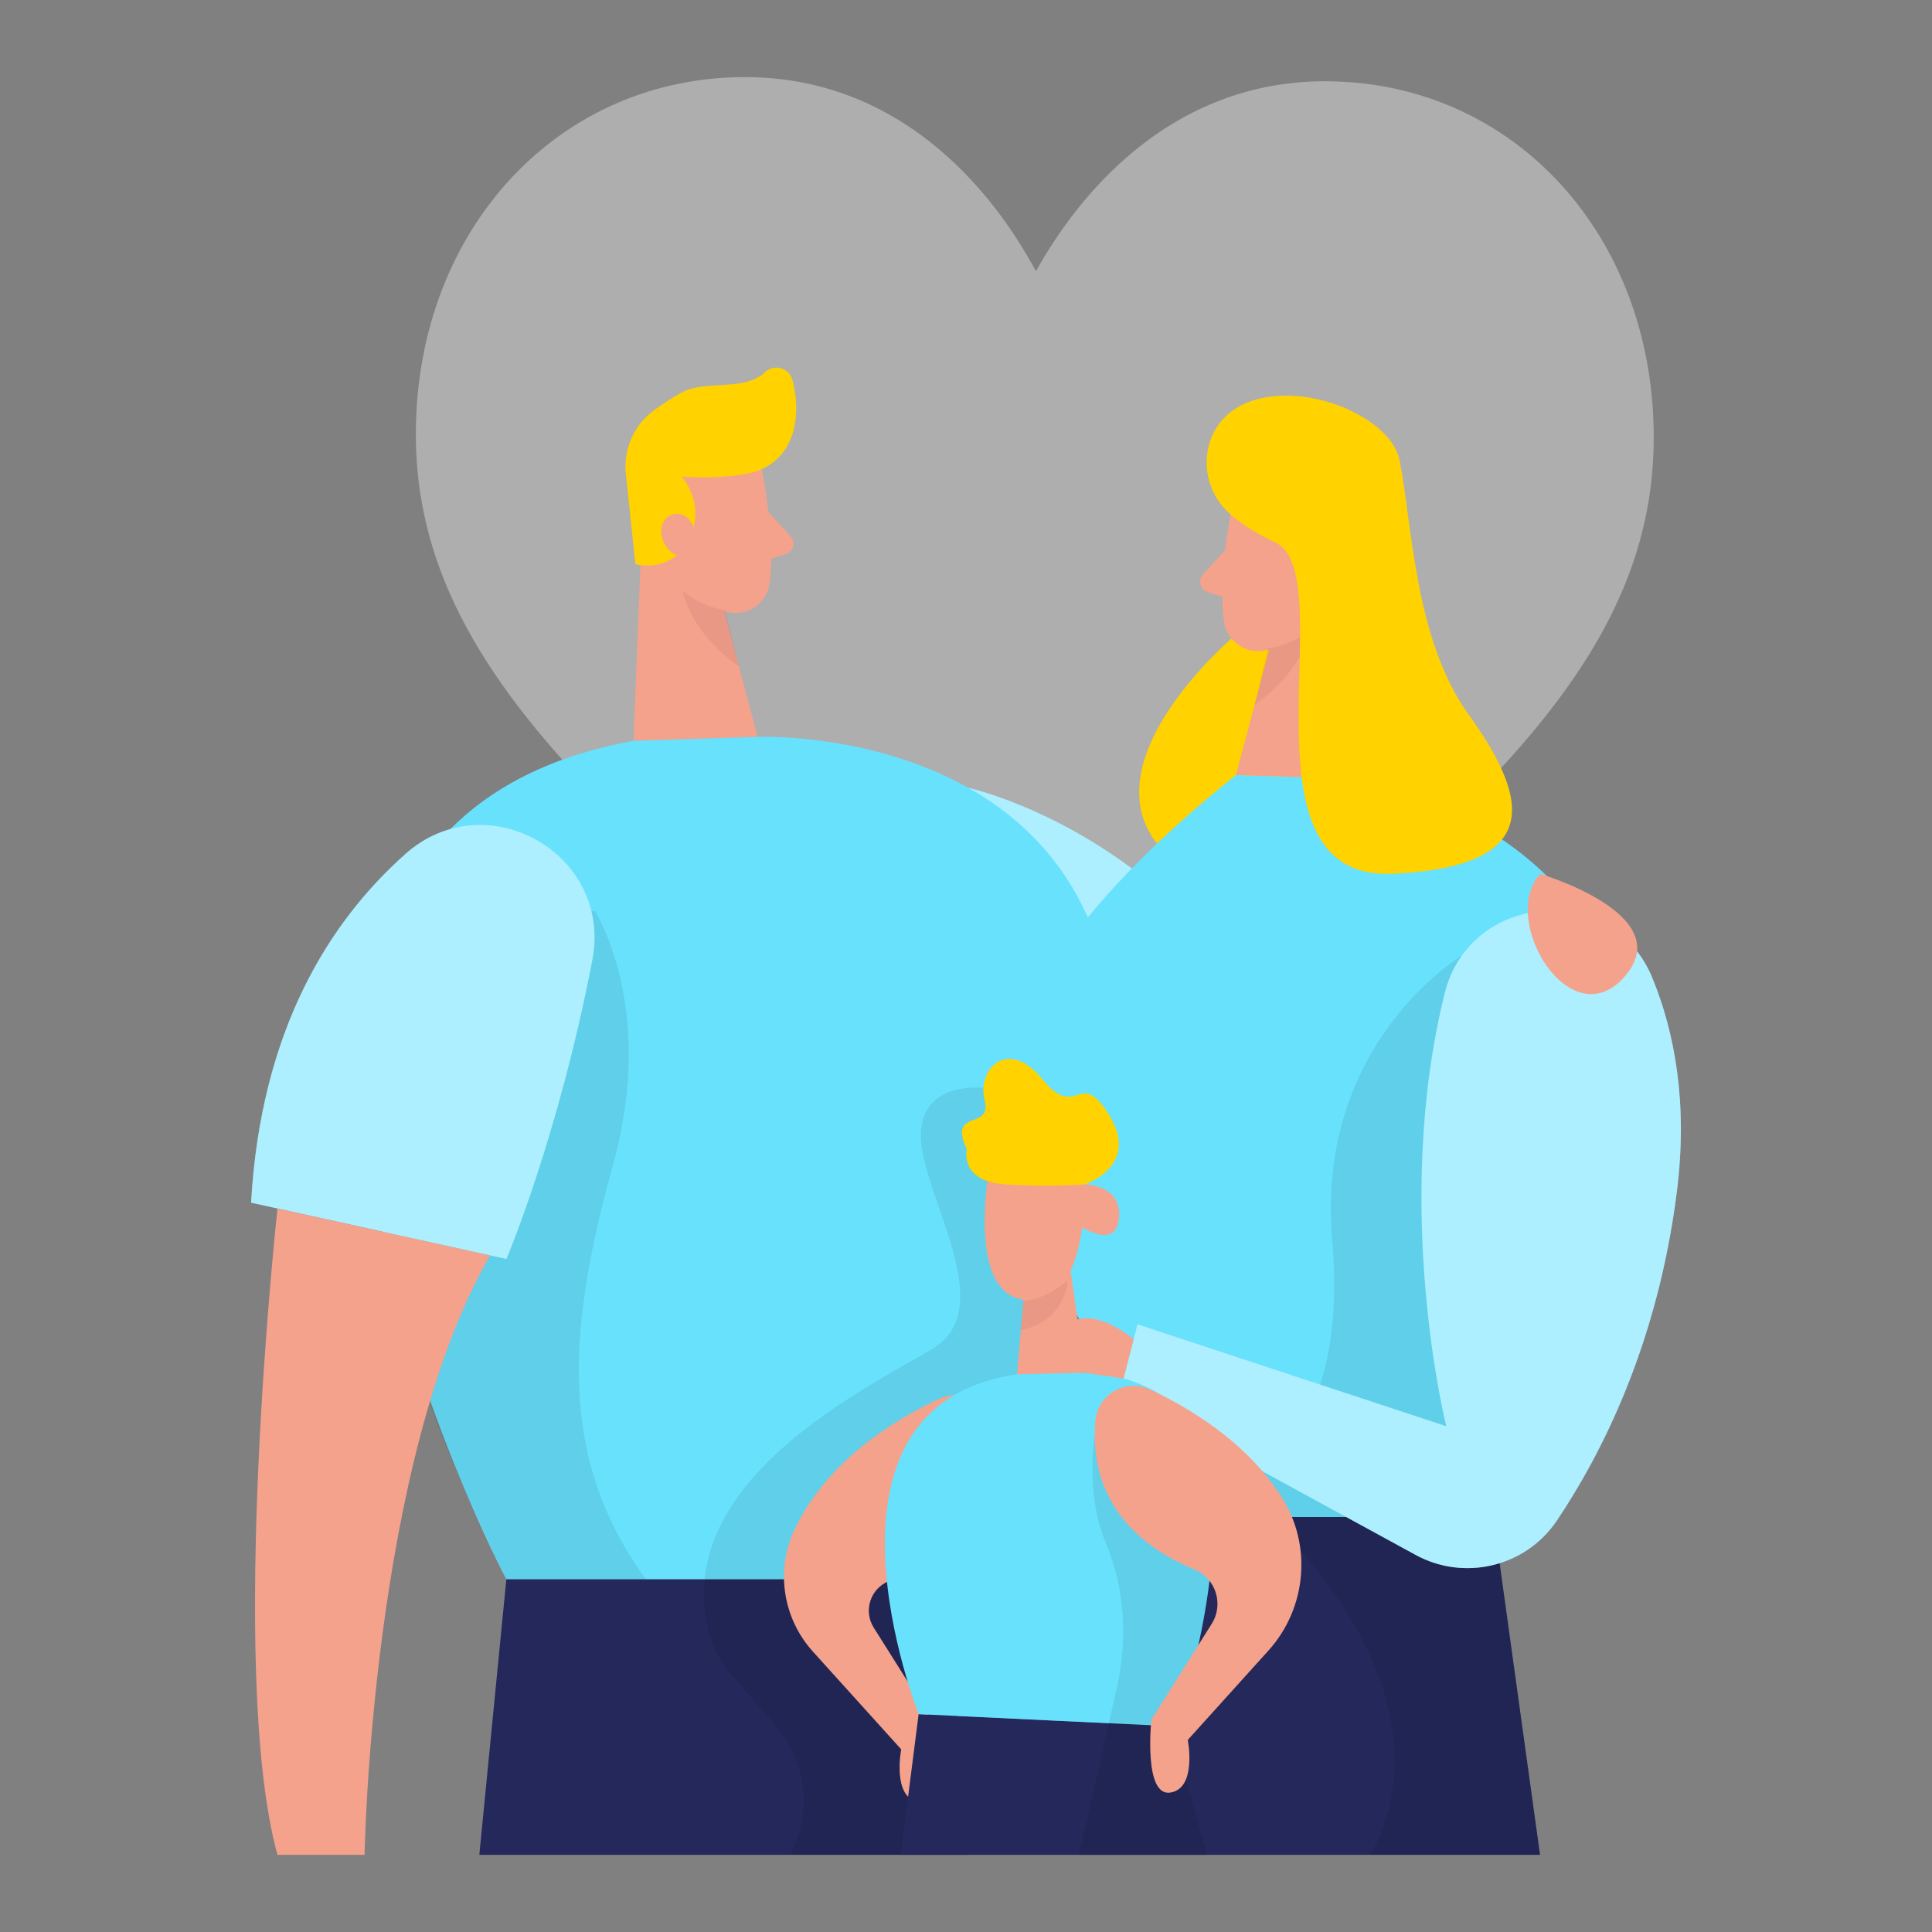 <svg transform="scale(1)" id="_0194_family" xmlns="http://www.w3.org/2000/svg" viewBox="0 0 500 500" class="show_show__wrapper__graphic__5Waiy "><rect x="0" y="0" width="500" height="500" fill="#808080" stroke="none"/><title>React</title><defs><style>.cls-1{opacity:.08;}.cls-2{opacity:.31;}.cls-3{opacity:.45;}.cls-4{opacity:.46;}.cls-5{fill:#f4a28c;}.cls-5,.cls-6,.cls-7,.cls-8,.cls-9,.cls-10,.cls-11,.cls-12{stroke-width:0px;}.cls-6{fill:#24285b;}.cls-7{fill:#ce8172;}.cls-8{fill:#fff;}.cls-9{fill:#ffd200;}.cls-10{fill:#e6e6e6;}.cls-11{fill:#000001;}.cls-12{fill:#68e1fd;}</style></defs><g class="cls-3" id="bg"><path class="cls-10" d="M343.54,21.03c-17.38-.12-33.36,5.27-47.49,16.04-13.54,10.32-22.6,23.52-27.95,33.13-5.21-9.69-14.08-23.01-27.48-33.53-13.97-10.96-29.87-16.59-47.25-16.71-48.51-.34-85.38,39.08-85.75,91.7-.4,56.85,44.96,96.07,113.64,155.44,11.66,10.08,24.88,21.51,38.62,33.7,1.81,1.61,4.14,2.5,6.57,2.52,2.43.02,4.77-.84,6.61-2.43,13.91-11.99,27.29-23.23,39.1-33.15,69.5-58.38,115.42-96.96,115.82-153.8.37-52.62-35.93-92.56-84.44-92.9Z"></path></g><g id="family"><path class="cls-9" d="M319.83,164.27s-45.02,37.53-14.26,59.9c30.76,22.37,46.22-27.66,46.22-27.66l-7.02-37.88-24.95,5.63Z"></path><path class="cls-12" d="M250.58,203.89s28.66,6.2,55.23,31.77c26.56,25.57-75.5,77.27-55.23-31.77Z"></path><g class="cls-4"><path class="cls-8" d="M305.8,235.66c26.56,25.57-75.5,77.27-55.23-31.77,0,0,28.66,6.2,55.23,31.77"></path></g><path class="cls-12" d="M319.83,200.58l32.16,1.02s110.79,20.56,50.54,135.46c-10.41,19.85-16.02,41.89-16.56,64.31h0s-84.82,0-84.82,0l-3.71-15.33c-5.07-20.95-13.95-40.95-27.27-57.89-16.72-21.27-29.58-64.27,49.67-127.55Z"></path><path class="cls-5" d="M197.15,121.43s3.61,17.4,2.04,29.45c-.64,4.89-5.19,8.38-10.07,7.67-6.06-.88-13.99-3.83-17.05-12.92l-7.1-14.79s-4.13-9.42,4.97-17.76c9.1-8.34,25.54-2.37,27.21,8.34Z"></path><polygon class="cls-5" points="166.25 133.53 163.94 191.72 196.1 190.7 184.87 148.77 166.25 133.53"></polygon><path class="cls-9" d="M192.86,122.68c-3.06.53-8.72,1.18-16.42.68,0,0,6.43,7.03,1.91,16.15-4.51,9.12-13.91,6.5-13.91,6.5l-2.4-22.71c-.91-6.6,1.83-13.18,7.21-17.11,2.2-1.61,4.64-3.24,7.13-4.6,6.22-3.39,16.29-.17,21.62-5.27,2.34-2.24,6.23-1.13,7.08,1.99,1.84,6.78,1.89,17.77-6.99,22.65-1.63.89-3.42,1.4-5.25,1.72Z"></path><path class="cls-5" d="M180.19,138.76s-.94-6.78-5.98-5.65c-5.04,1.13-3.75,10.93,3.3,11.03l2.68-5.38Z"></path><path class="cls-5" d="M198.86,132.51l5.72,6.22c1.41,1.54.75,4.02-1.24,4.64l-6.6,2.07,2.12-12.93Z"></path><g class="cls-2"><path class="cls-7" d="M187.72,157.84s-6.04-.5-11.06-4.93c0,0,1.71,10.52,14.57,19.59l-3.51-14.66Z"></path></g><path class="cls-5" d="M318.79,131.3s-3.61,17.4-2.04,29.45c.64,4.89,5.19,8.38,10.07,7.67,6.06-.88,13.99-3.83,17.05-12.92l7.1-14.79s4.13-9.42-4.97-17.76c-9.1-8.34-25.54-2.37-27.21,8.34Z"></path><polygon class="cls-5" points="349.68 143.4 352 201.6 319.83 200.58 331.07 158.64 349.68 143.4"></polygon><path class="cls-5" d="M335.75,148.63s.94-6.78,5.98-5.65c5.04,1.13,3.75,10.93-3.3,11.03l-2.68-5.38Z"></path><path class="cls-5" d="M317.07,142.38l-5.72,6.22c-1.41,1.54-.75,4.02,1.24,4.64l6.6,2.07-2.12-12.93Z"></path><g class="cls-2"><path class="cls-7" d="M328.22,167.72s6.04-.5,11.06-4.93c0,0-1.71,10.52-14.57,19.59l3.51-14.66Z"></path></g><path class="cls-9" d="M321.04,105c-10.6,5.52-11.7,20.17-2.69,28.03,2.79,2.44,6.58,4.99,11.69,7.35,17.69,8.15-11.65,87.62,30.29,85.75,41.94-1.86,33.56-21.9,19.57-41.48-13.98-19.57-14.45-49.67-17.71-65.62-2.37-11.59-26.69-21.56-41.16-14.03Z"></path><path class="cls-12" d="M163.94,191.72l32.16-1.02s170.15-7.07,49.4,218.03h-114.46s-101.36-192.44,32.9-217.01Z"></path><g class="cls-1"><path class="cls-11" d="M153.86,235.66s16.09,24.66,4.9,65.31c-11.19,40.65-15.38,75.14,8.39,107.76h-36.12s-18.76-38.94-20.22-47.67c-1.45-8.73-28.04-101.8,43.04-125.4Z"></path></g><path class="cls-12" d="M104.88,221.05c-19.55,17.39-37.37,45.41-39.9,90.2l66.08,14.57s13.4-31.49,22.23-77.32c5.31-27.57-27.43-46.12-48.41-27.46Z"></path><g class="cls-4"><path class="cls-8" d="M104.88,221.05c-19.55,17.39-37.37,45.41-39.9,90.2l66.08,14.57s13.4-31.49,22.23-77.32c5.31-27.57-27.43-46.12-48.41-27.46Z"></path></g><path class="cls-5" d="M71.81,312.76s-13.08,119.74,0,167.28h22.54s1.71-101.96,32.48-155.14l-55.02-12.13Z"></path><polygon class="cls-6" points="131.04 408.73 124.05 480.03 250.58 480.03 245.5 408.73 131.04 408.73"></polygon><polygon class="cls-6" points="299.03 392.6 386.45 392.6 398.56 480.03 279.26 480.03 299.03 392.6"></polygon><g class="cls-1"><path class="cls-11" d="M254.83,281.56s-17.18-2.22-16.48,13.19c.7,15.41,20.27,43.71,3.15,54.2-16.17,9.91-67.56,33.84-58.23,72.96.98,4.11,3.02,7.91,5.78,11.11l11.8,13.68c7.88,9.13,9.4,22.15,3.85,32.86l-.25.47h50.39l10.78-61.87,4.93-83.05-15.71-53.56Z"></path></g><g class="cls-1"><path class="cls-11" d="M378.33,247.33s-37.92,22.49-33.56,73.42c4.37,50.93-20.07,58.92-20.07,58.92l7.28,16.73s45.11,42.39,22.74,83.64h43.83l-10.28-74.2,21.94-85.09-31.89-73.42Z"></path></g><path class="cls-5" d="M257.34,294.75s-9.7,41.43,9.01,41.74c18.71.31,13.86-41.74,13.86-41.74h-22.86Z"></path><path class="cls-9" d="M250.21,297.45s-1.97,8.26,9.83,9.05c11.8.79,20.73,0,20.73,0,0,0,14.28-4.72,6.42-17.7-7.87-12.98-8.38,1.57-17.37-9.44-8.99-11.01-17.06-2.67-14.99,5.35,2.07,8.02-9.64,1.99-4.62,12.74Z"></path><path class="cls-5" d="M277.07,328.79l3.7,26.49s6.81,11.01-7.35,13.38c-14.16,2.36-19.28-3.54-10.23-12.98l2.36-26.89h11.52Z"></path><path class="cls-12" d="M373.89,257.05c6.54-26.35,43.42-29.12,53.72-4.01,5.85,14.27,9.24,32.56,6.36,55.38-4.96,39.34-19.43,67.8-31.06,85.11-8.05,11.97-23.91,15.78-36.57,8.87l-76.57-41.81,4.61-17.86,79.91,26.38s-14.17-56.61-.4-112.06Z"></path><g class="cls-4"><path class="cls-8" d="M373.89,257.05c6.54-26.35,43.42-29.12,53.72-4.01,5.85,14.27,9.24,32.56,6.36,55.38-4.96,39.34-19.43,67.8-31.06,85.11-8.05,11.97-23.91,15.78-36.57,8.87l-76.57-41.81,4.61-17.86,79.91,26.38s-14.17-56.61-.4-112.06Z"></path></g><path class="cls-5" d="M280.77,306.5s9.97.14,8.78,9.12c-1.18,8.98-12.59,0-12.59,0l3.81-9.12Z"></path><path class="cls-5" d="M243.13,361.98c-11.61,5.39-29.03,16.01-37.48,33.81-4.99,10.5-3.08,22.99,4.71,31.62l22.87,25.32s-2.45,12.58,4.54,13.63,4.89-18.87,4.89-18.87l-16.54-26.26c-2.78-4.41-.82-10.23,4.05-12.09,11.58-4.42,28.95-15.07,26.99-38.92-.56-6.85-7.8-11.13-14.03-8.23Z"></path><polygon class="cls-6" points="237.74 443.62 233.1 480.03 312.28 480.03 304.15 446.79 237.74 443.62"></polygon><g class="cls-2"><path class="cls-7" d="M264.87,336.59s4.92.22,11.44-5.14c0,0-.22,10.21-12.11,12.8l.67-7.65Z"></path></g><path class="cls-12" d="M280.77,355.28s30.12-.6,32.87,29.03c2.75,29.63-9.49,62.48-9.49,62.48l-66.41-3.17s-31.59-79.8,25.45-87.95l17.58-.39Z"></path><g class="cls-1"><path class="cls-11" d="M283.32,371.69s-2.56,14.79,2.93,27.8c4.98,11.81,5.57,25.03,2.74,37.53l-2.21,9.77-7.52,33.24h33.02l-5.43-19.92,3.18-34.25s3.56-15.42,3.16-18.2c-.4-2.78-29.88-35.97-29.88-35.97Z"></path></g><path class="cls-5" d="M297.49,359.53c10.21,4.74,24.94,13.54,34.08,27.72,8.07,12.5,6.66,28.89-3.31,39.93l-20.86,23.11s2.45,12.58-4.54,13.63c-6.99,1.05-4.89-18.87-4.89-18.87l15.62-24.81c3.2-5.08,1.06-11.81-4.5-14.08-11.52-4.72-27.51-15.45-25.63-38.38.56-6.85,7.8-11.13,14.03-8.23Z"></path><path class="cls-5" d="M293.38,346.61s-9.85-8.48-16.42-4.29c-6.58,4.19-6.19,11.5,3.81,12.96l10,1.47,2.62-10.14Z"></path><path class="cls-5" d="M398.56,226.16s35.92,10.49,21.91,26.56c-14.01,16.08-32.61-14.68-21.91-26.56Z"></path></g></svg>